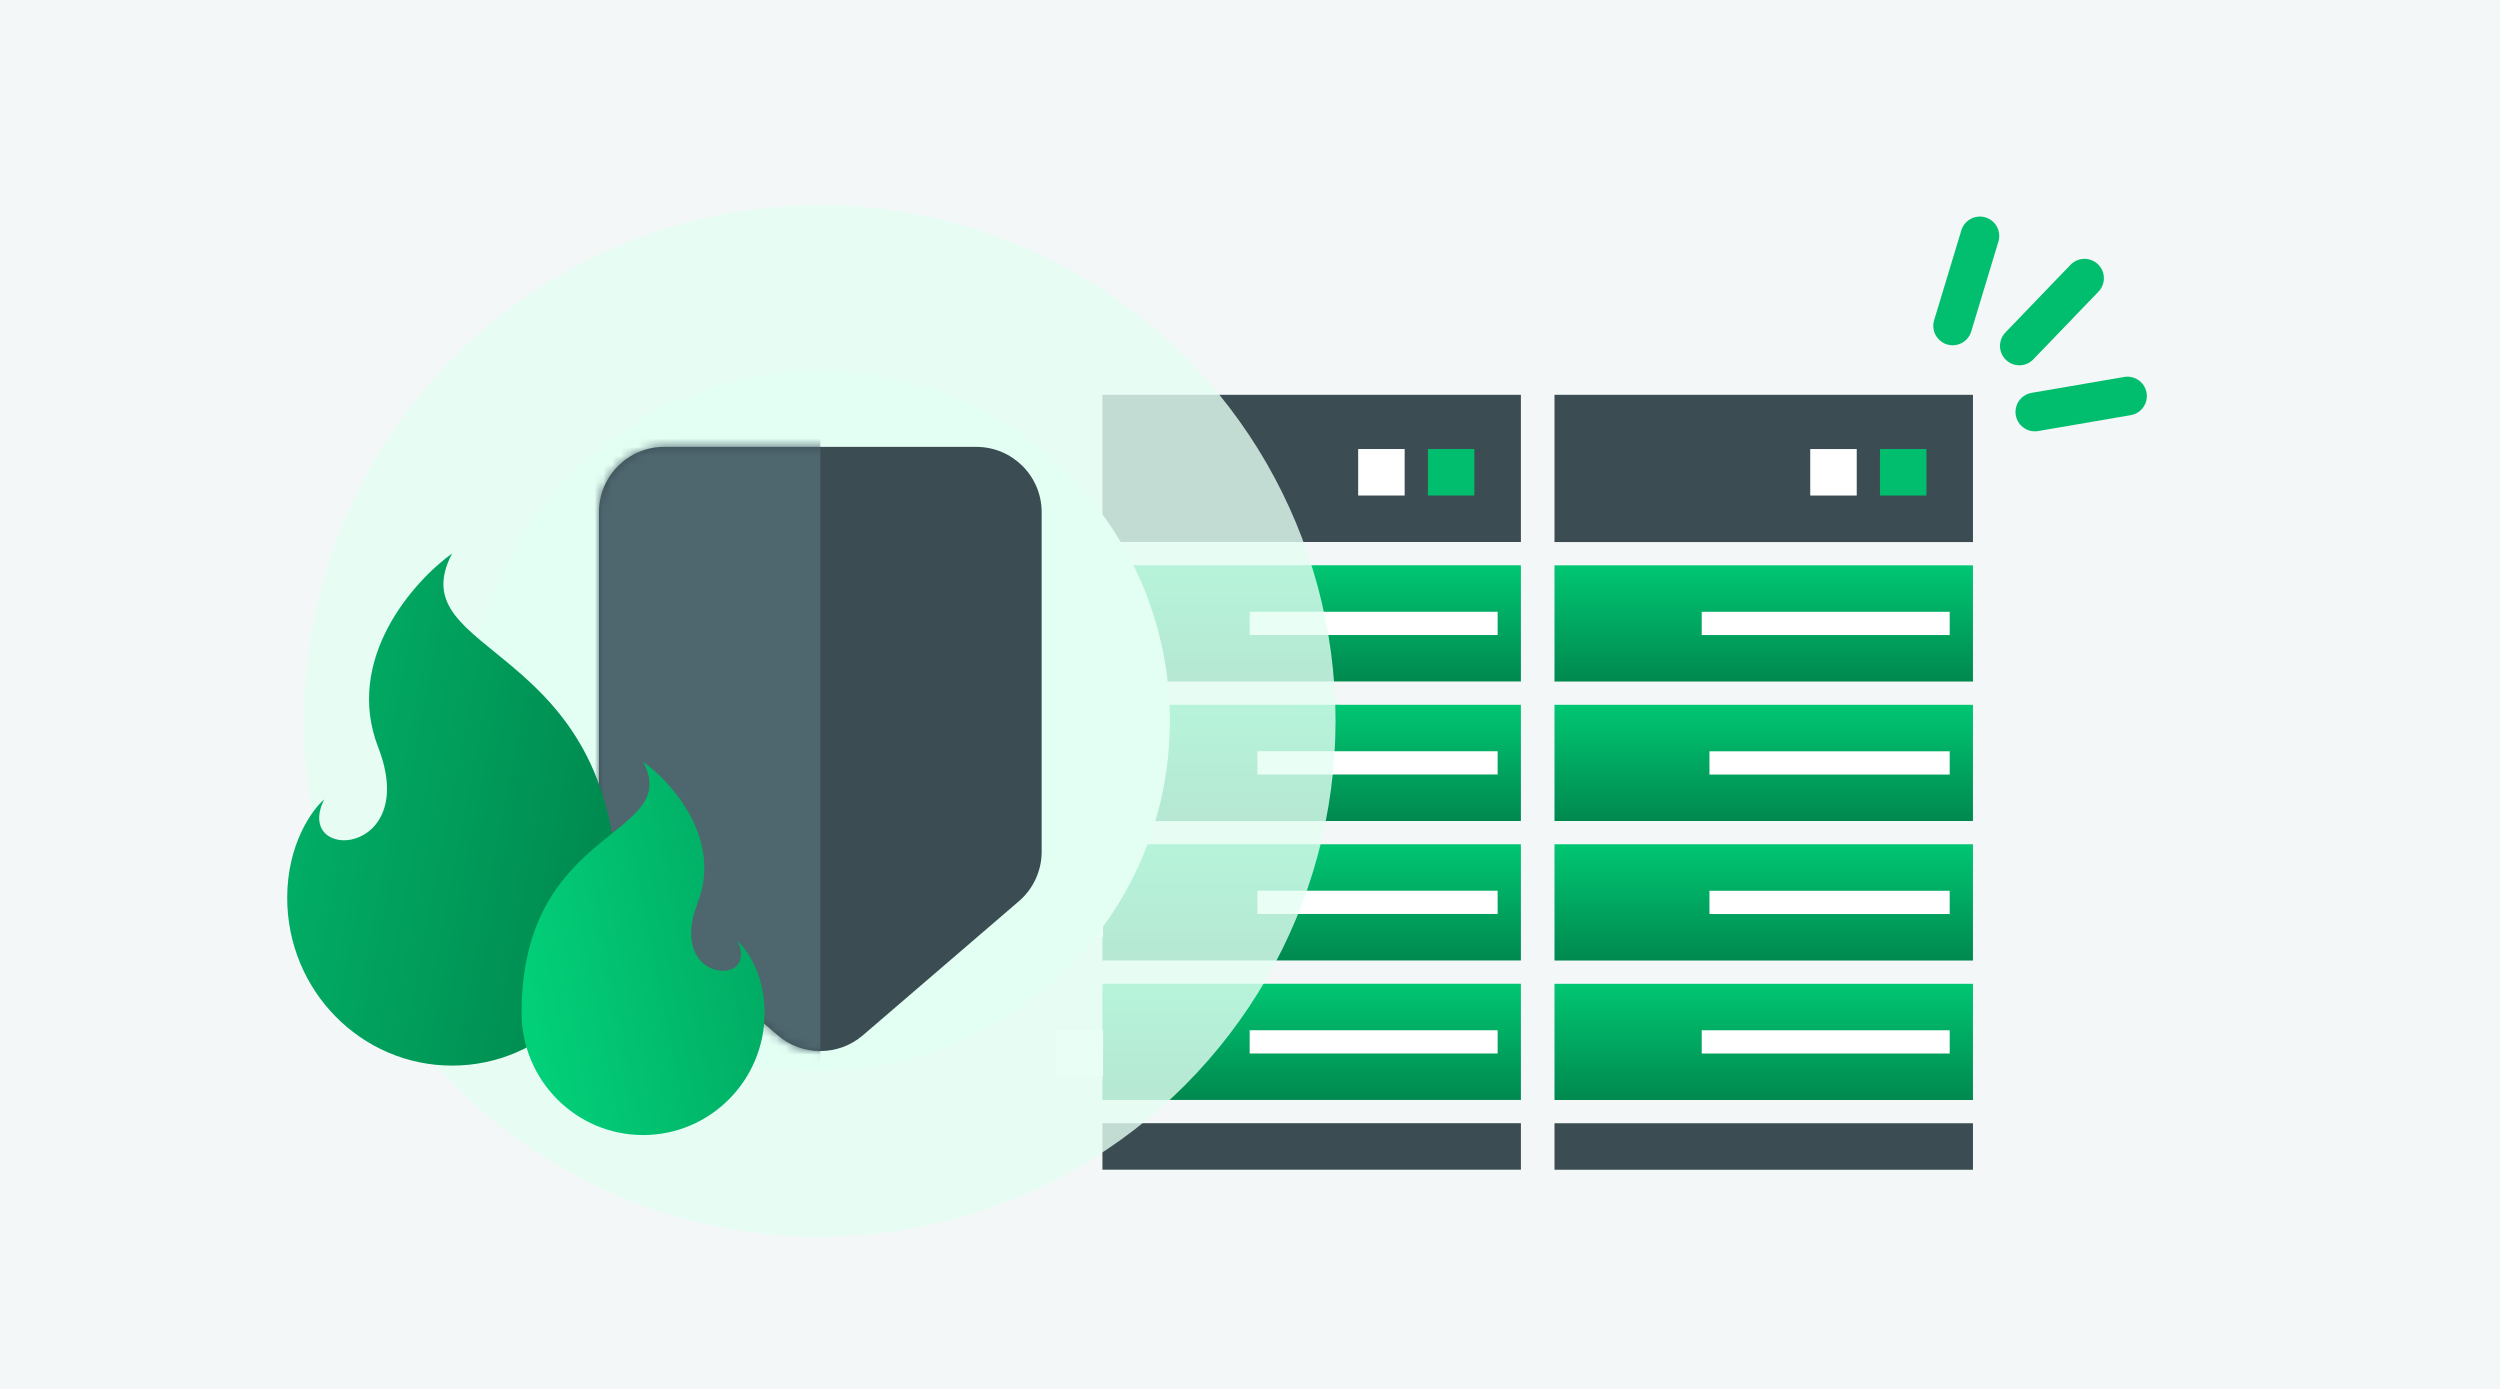 <svg width="288" height="160" viewBox="0 0 288 160" fill="none" xmlns="http://www.w3.org/2000/svg">
<rect width="288" height="160" fill="#F4F7F7"/>
<rect x="121.719" y="70.438" width="5.356" height="5.356" fill="white"/>
<path d="M127 65.118L151.103 65.117L175.207 65.118V78.507H127V65.118Z" fill="url(#paint0_linear_171_25091)"/>
<path d="M127 81.19L151.103 81.189L175.207 81.19V94.58H127V81.19Z" fill="url(#paint1_linear_171_25091)"/>
<path d="M127 97.258L151.103 97.257L175.207 97.258V110.648H127V97.258Z" fill="url(#paint2_linear_171_25091)"/>
<path d="M127 113.326L151.103 113.325L175.207 113.326V126.715H127V113.326Z" fill="url(#paint3_linear_171_25091)"/>
<path d="M127 129.393L151.103 129.393L175.207 129.393V134.749H127V129.393Z" fill="#3B4C52"/>
<path d="M127 45.482L151.103 45.48L175.207 45.482V62.442H127V45.482Z" fill="#3B4C52"/>
<rect x="156.461" y="51.728" width="5.356" height="5.356" fill="white"/>
<rect x="164.492" y="51.728" width="5.356" height="5.356" fill="#01BD6E"/>
<rect x="143.961" y="70.476" width="28.567" height="2.678" fill="white"/>
<rect x="144.852" y="86.543" width="27.674" height="2.678" fill="white"/>
<rect x="144.852" y="102.611" width="27.674" height="2.678" fill="white"/>
<rect x="143.961" y="118.684" width="28.567" height="2.678" fill="white"/>
<path d="M179.078 65.124L203.181 65.123L227.285 65.124V78.513H179.078V65.124Z" fill="url(#paint4_linear_171_25091)"/>
<path d="M179.078 81.192L203.181 81.191L227.285 81.192V94.582H179.078V81.192Z" fill="url(#paint5_linear_171_25091)"/>
<path d="M179.078 97.26L203.181 97.259L227.285 97.26V110.65H179.078V97.26Z" fill="url(#paint6_linear_171_25091)"/>
<path d="M179.078 113.332L203.181 113.331L227.285 113.332V126.722H179.078V113.332Z" fill="url(#paint7_linear_171_25091)"/>
<path d="M179.078 129.399L203.181 129.399L227.285 129.399V134.755H179.078V129.399Z" fill="#3B4C52"/>
<path d="M179.078 45.484L203.181 45.482L227.285 45.484V62.444H179.078V45.484Z" fill="#3B4C52"/>
<rect x="208.539" y="51.73" width="5.356" height="5.356" fill="white"/>
<rect x="216.57" y="51.73" width="5.356" height="5.356" fill="#01BD6E"/>
<rect x="196.039" y="70.478" width="28.567" height="2.678" fill="white"/>
<rect x="196.93" y="86.55" width="27.674" height="2.678" fill="white"/>
<rect x="196.93" y="102.618" width="27.674" height="2.678" fill="white"/>
<rect x="196.039" y="118.686" width="28.567" height="2.678" fill="white"/>
<rect x="121.719" y="86.504" width="5.356" height="5.356" fill="white"/>
<rect x="121.719" y="102.574" width="5.356" height="5.356" fill="white"/>
<rect x="121.719" y="118.645" width="5.356" height="5.356" fill="white"/>
<path d="M228.082 27.182L224.948 37.542" stroke="#01BF6F" stroke-width="4.464" stroke-linecap="round"/>
<path d="M245.085 45.625L234.418 47.457" stroke="#01BE6E" stroke-width="4.464" stroke-linecap="round"/>
<path d="M240.136 32.05L232.631 39.85" stroke="#01BE6E" stroke-width="4.464" stroke-linecap="round"/>
<circle opacity="0.8" cx="94.428" cy="83.052" r="59.428" fill="#E3FFF3"/>
<circle cx="94.43" cy="83.052" r="40.337" fill="#E3FFF3"/>
<circle opacity="0.5" cx="94.429" cy="83.051" r="18.804" fill="#E3FFF3"/>
<path d="M69 59.008C69 54.851 72.37 51.48 76.527 51.48H112.473C116.63 51.48 120 54.851 120 59.008V98.111C120 100.305 119.043 102.39 117.379 103.82L99.406 119.265C96.585 121.689 92.415 121.689 89.594 119.265L71.621 103.82C69.957 102.39 69 100.305 69 98.111V59.008Z" fill="#3B4C52"/>
<mask id="mask0_171_25091" style="mask-type:alpha" maskUnits="userSpaceOnUse" x="69" y="51" width="51" height="71">
<path d="M69 59.008C69 54.851 72.37 51.48 76.527 51.48H112.473C116.63 51.48 120 54.851 120 59.008V98.111C120 100.305 119.043 102.39 117.379 103.82L99.406 119.265C96.585 121.689 92.415 121.689 89.594 119.265L71.621 103.82C69.957 102.39 69 100.305 69 98.111V59.008Z" fill="#3B4C52"/>
</mask>
<g mask="url(#mask0_171_25091)">
<rect x="66.211" y="48.289" width="28.293" height="80.191" fill="#4E666E"/>
</g>
<path d="M52.086 122.758C62.579 122.758 71.086 114.102 71.086 103.424C71.086 73.758 45.796 75.758 52.086 63.758C47.609 66.98 39.638 75.958 43.569 86.091C48.483 98.758 33.741 99.424 37.345 92.091C35.925 93.313 33.086 97.291 33.086 103.424C33.086 114.102 41.593 122.758 52.086 122.758Z" fill="url(#paint8_linear_171_25091)"/>
<path d="M74.086 130.758C66.354 130.758 60.086 124.449 60.086 116.667C60.086 95.046 78.72 96.504 74.086 87.758C77.385 90.106 83.258 96.649 80.362 104.035C76.741 113.266 87.603 113.752 84.948 108.408C85.994 109.298 88.086 112.197 88.086 116.667C88.086 124.449 81.818 130.758 74.086 130.758Z" fill="url(#paint9_linear_171_25091)"/>
<defs>
<linearGradient id="paint0_linear_171_25091" x1="151.103" y1="65.117" x2="151.103" y2="78.507" gradientUnits="userSpaceOnUse">
<stop stop-color="#00C672"/>
<stop offset="1" stop-color="#00894F"/>
</linearGradient>
<linearGradient id="paint1_linear_171_25091" x1="151.103" y1="81.189" x2="151.103" y2="94.58" gradientUnits="userSpaceOnUse">
<stop stop-color="#00C672"/>
<stop offset="1" stop-color="#00894F"/>
</linearGradient>
<linearGradient id="paint2_linear_171_25091" x1="151.103" y1="97.257" x2="151.103" y2="110.648" gradientUnits="userSpaceOnUse">
<stop stop-color="#00C672"/>
<stop offset="1" stop-color="#00894F"/>
</linearGradient>
<linearGradient id="paint3_linear_171_25091" x1="151.103" y1="113.325" x2="151.103" y2="126.715" gradientUnits="userSpaceOnUse">
<stop stop-color="#00C672"/>
<stop offset="1" stop-color="#00894F"/>
</linearGradient>
<linearGradient id="paint4_linear_171_25091" x1="203.181" y1="65.123" x2="203.181" y2="78.513" gradientUnits="userSpaceOnUse">
<stop stop-color="#00C672"/>
<stop offset="1" stop-color="#00894F"/>
</linearGradient>
<linearGradient id="paint5_linear_171_25091" x1="203.181" y1="81.191" x2="203.181" y2="94.582" gradientUnits="userSpaceOnUse">
<stop stop-color="#00C672"/>
<stop offset="1" stop-color="#00894F"/>
</linearGradient>
<linearGradient id="paint6_linear_171_25091" x1="203.181" y1="97.259" x2="203.181" y2="110.65" gradientUnits="userSpaceOnUse">
<stop stop-color="#00C672"/>
<stop offset="1" stop-color="#00894F"/>
</linearGradient>
<linearGradient id="paint7_linear_171_25091" x1="203.181" y1="113.331" x2="203.181" y2="126.722" gradientUnits="userSpaceOnUse">
<stop stop-color="#00C672"/>
<stop offset="1" stop-color="#00894F"/>
</linearGradient>
<linearGradient id="paint8_linear_171_25091" x1="26.515" y1="-54.242" x2="98.164" y2="-40.29" gradientUnits="userSpaceOnUse">
<stop stop-color="#02D079"/>
<stop offset="1" stop-color="#00894F"/>
</linearGradient>
<linearGradient id="paint9_linear_171_25091" x1="92.928" y1="1.758" x2="40.176" y2="12.143" gradientUnits="userSpaceOnUse">
<stop stop-color="#00894F"/>
<stop offset="1" stop-color="#02D079"/>
</linearGradient>
</defs>
</svg>
